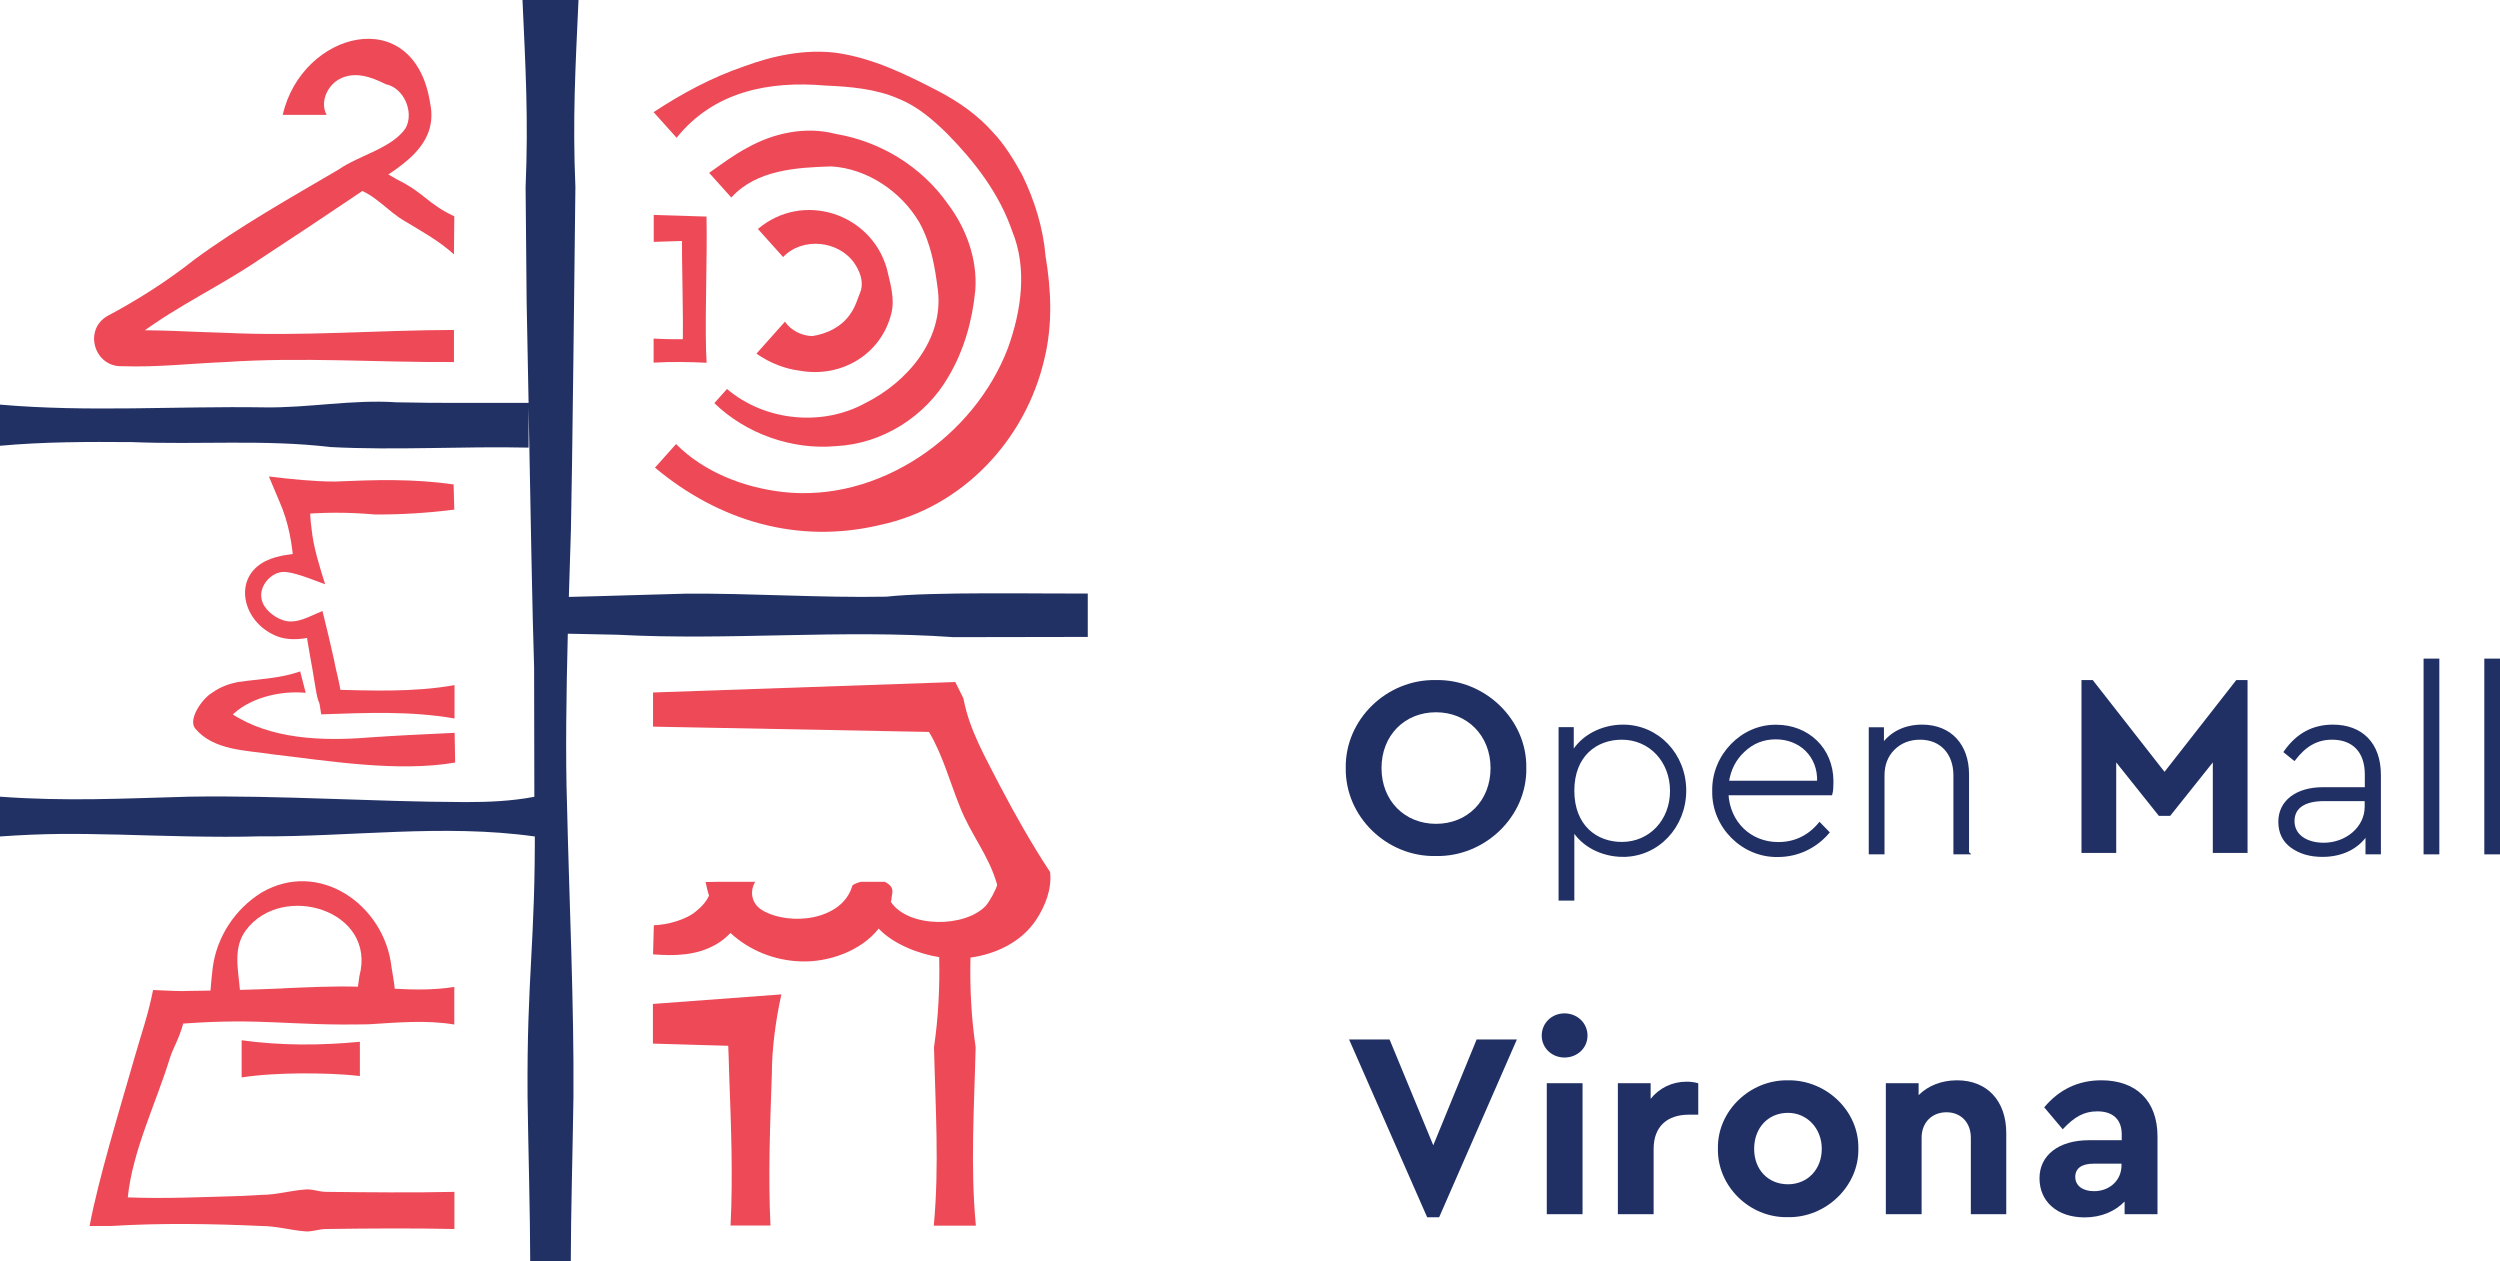 <?xml version="1.0" encoding="UTF-8"?> <svg xmlns="http://www.w3.org/2000/svg" id="Layer_2" data-name="Layer 2" viewBox="0 0 217.37 109.66"><defs><style> .cls-1 { fill: #213164; } .cls-1, .cls-2, .cls-3 { stroke-width: 0px; } .cls-2 { fill: #ed4957; } .cls-3, .cls-4 { fill: #213064; } .cls-4 { stroke: #213064; stroke-miterlimit: 10; stroke-width: .25px; } </style></defs><g id="Layer_4" data-name="Layer 4"><g><path class="cls-1" d="M77.07,51.88c-5.84.11-11.68-.31-17.52-.26-2.92.07-6.84.21-10.09.28.06-2.05.13-4.01.18-5.79.1-3.87.35-26.11.39-29.84-.25-5.95,0-10.32.27-16.27h-4.87c.27,5.96.52,10.32.27,16.27,0,0,.09,9.95.09,9.95.04,1.85.1,5.08.17,8.81-3.83-.02-7.66.04-11.49-.05-3.85-.26-7.65.5-11.49.44-7.67-.12-15.33.43-22.99-.24v3.58c3.83-.35,7.66-.35,11.49-.32,5.74.24,11.53-.25,17.24.43,5.74.3,11.49-.08,17.24.05v-3.54c.15,8.17.34,18.63.48,22.66.01.56.01,10.69.02,11.24-1.99.38-3.99.46-5.98.46-8.02-.02-16.03-.6-24.05-.47-5.82.16-10.66.42-16.44,0v3.46c4.01-.28,6.42-.25,10.43-.16,3.54.1,8.53.26,12.03.15,8.01.06,16.08-1.11,24.05.01v-1.19c.06,10.6-.7,13.22-.63,23.82.05,3.97.23,10.33.23,14.31h3.53c0-3.97.18-10.34.23-14.31.06-7.94-.38-17.48-.56-25.42-.14-4.28-.06-9.68.07-14.84,1.73.04,4.33.09,4.33.09,9.74.52,19.47-.48,29.2.21l11.68-.02s0-3.77,0-3.77c-4.09.02-13.56-.17-17.52.27Z"></path><g><g><path class="cls-2" d="M91.28,75.79c-1.58-2.41-3-4.92-4.34-7.47-1.25-2.46-2.66-4.83-3.17-7.59l-.71-1.43-1.43.05-24.85.86v2.97l23.99.46c1.15,1.89,1.82,4.34,2.65,6.4.97,2.53,2.54,4.27,3.28,6.88-.04.34-.67,1.48-.99,1.84-1.81,1.91-6.72,1.94-8.25-.34.01-.07.03-.14.05-.21,0-.52.41-1.05-.59-1.54h-1.04c-.52,0-1.04,0-1.04,0h0c-.52.16-.7.25-.74.37-.87,2.99-5.44,3.51-7.83,2.1-.91-.56-1.12-1.58-.61-2.47h0,0s0,0,0,0h-.34c-.6,0-1.89,0-2.91,0l-.88.02h-.18c.07.34.19.87.3,1.19-.24.5-.57.9-1.09,1.32-.85.75-2.48,1.21-3.71,1.25l-.07,2.53c1.84.14,3.77.12,5.47-.86.46-.26.88-.6,1.26-1,1.64,1.52,3.85,2.4,6.09,2.47,2.38.1,5.24-.87,6.8-2.85,1.24,1.33,3.46,2.2,5.26,2.48.06,2.62-.07,5.24-.45,7.83.12,5.17.47,10.35-.02,15.52h3.66c-.49-5.18-.14-10.35-.02-15.52-.38-2.58-.51-5.18-.45-7.79,2.18-.3,4.39-1.32,5.69-3.25.81-1.22,1.41-2.74,1.23-4.21Z"></path><path class="cls-2" d="M56.78,90.74l6.54.19c.04.73.05,1.73.08,2.47.16,4.39.34,8.78.12,13.16,0,0,3.47,0,3.47,0-.21-4.39-.03-8.78.12-13.16,0-2.22.34-4.75.83-6.94-1.92.14-9.11.68-11.17.83v3.46Z"></path></g><g><path class="cls-2" d="M39.5,89.04v-3.23c-1.73.28-3.45.25-5.18.16-.05-.62-.2-1.33-.28-1.88-.6-5.42-6.31-9.42-11.32-6.47-2.28,1.42-3.85,3.81-4.22,6.47-.07.65-.15,1.37-.2,2.04-3.43.03-1.51.1-4.99-.05-.45,2.25-1,3.72-1.59,5.8-1.35,4.7-3.19,10.73-3.93,14.72h1.83c4.33-.27,8.82-.2,13.15,0,1.25,0,2.48.36,3.72.46.62.07,1.24-.2,1.86-.2,3.6-.05,7.58-.08,11.16,0v-3.23c-3.58.08-7.56.04-11.16,0-.62,0-1.24-.28-1.86-.2-1.23.09-2.47.46-3.72.46l-1.86.1c-3.27.09-6.54.25-9.8.12.41-4.06,2.47-8.22,3.66-12.11.25-.82.78-1.62,1.16-3,6.91-.51,9.23.21,16.14.06,2.48-.15,4.96-.39,7.44.02ZM24.62,85.94c-1.25.05-2.5.1-3.76.13-.14-1.76-.63-3.66.53-5.2,3.15-4.21,11.39-1.74,9.86,4-.03.26-.09.6-.13.92-2.17-.06-4.33.05-6.5.14Z"></path><path class="cls-2" d="M21.01,90.45v3.23c1.71-.26,3.43-.33,5.14-.35,1.71,0,3.43.03,5.14.23v-2.98c-3.43.33-6.86.34-10.28-.13Z"></path></g><g><path class="cls-2" d="M58.82,11.99c3.24-4.04,8.03-4.98,12.96-4.55,2.13.09,4.39.28,6.36,1.15,1.63.65,2.99,1.83,4.21,3.03,2.41,2.45,4.53,5.2,5.66,8.48,1.33,3.24.79,6.93-.36,10.13-2.92,7.73-11.25,13.53-19.65,12.54-3.37-.4-6.79-1.72-9.22-4.16l-1.83,2.05c5.57,4.66,12.44,6.69,19.59,4.98,7.16-1.53,12.67-7.41,14.28-14.49.71-2.94.58-5.94.09-8.87-.21-2.46-.95-4.86-2.04-7.08-.69-1.26-1.53-2.65-2.53-3.69-1.31-1.49-2.97-2.65-4.72-3.57-2.82-1.46-5.73-2.9-8.93-3.35-2.72-.33-5.45.24-7.99,1.18-2.81.96-5.36,2.33-7.87,3.98l1.99,2.22h0Z"></path><path class="cls-2" d="M63.6,17.16c2.17-2.39,5.65-2.6,8.69-2.69,3.14.19,6.08,2.2,7.65,4.88,1.01,1.83,1.35,3.84,1.61,5.89.51,4.28-2.67,7.99-6.3,9.8-3.73,2.06-8.72,1.6-12.04-1.22,0,0-1.1,1.23-1.1,1.23,2.73,2.65,6.73,4.09,10.57,3.74,4.01-.19,7.78-2.56,9.78-6.03,1.36-2.29,2.08-4.86,2.34-7.52.2-2.68-.78-5.38-2.38-7.5-2.28-3.25-5.85-5.44-9.77-6.1-2.6-.68-5.39-.08-7.7,1.22-1.17.62-2.21,1.41-3.29,2.17l1.93,2.15h0Z"></path><path class="cls-2" d="M68.08,22.36c1.67-1.77,4.82-1.47,6.21.53.46.67.79,1.53.57,2.35-.31.79-.5,1.49-.95,2.09-.75,1.09-1.99,1.69-3.27,1.89-.93-.01-1.88-.5-2.39-1.25l-2.48,2.78c1.17.81,2.48,1.33,3.83,1.49,3.56.62,7.02-1.43,7.9-4.99.33-1.31-.11-2.66-.4-3.92-1.4-4.83-7.33-6.71-11.2-3.42,0,0,2.19,2.44,2.19,2.44h0Z"></path></g><path class="cls-2" d="M56.83,21.03l3.54-.11-1.06-1.06c-.06,3.54.14,7.08.04,10.63,0,0,1.02-1.02,1.02-1.02-1.18.05-2.36.03-3.54-.03v2.09c1.52-.09,3.09-.06,4.61.01l-.05-1.06c-.09-3.88.11-7.77.04-11.65-.7-.02-3.83-.12-4.59-.14v2.35h0Z"></path><path class="cls-2" d="M39.47,22.12c-1.28-1.17-2.78-1.99-4.25-2.88-1.51-.85-2.58-2.33-4.28-2.85,0,0,1.56-2.32,1.56-2.32.54.73,1.31,1.12,2.05,1.55,2.33,1.14,2.6,2.08,4.95,3.19l-.03,3.31h0Z"></path><path class="cls-2" d="M24.58,10c1.64-7.28,11.45-9.85,12.82-1.03.88,4.23-3.67,6.06-6.45,8.01,0,0-4.12,2.76-4.12,2.76l-4.14,2.73c-3.41,2.34-7.2,4.08-10.52,6.56-.11.08-1.2.86-1.33.95.49-.28.42-1.02-.13-1.19-.11-.04-.26-.03-.08-.04,2.99-.12,5.99.12,8.98.19,6.61.32,13.26-.24,19.86-.25,0,0,0,2.79,0,2.79-6.6.04-13.25-.45-19.86,0-2.98.12-5.99.47-8.98.36-2.4.1-3.4-3.11-1.32-4.35,2.61-1.38,5.26-3.07,7.58-4.91,3.83-2.83,8.44-5.43,12.57-7.85,1.76-1.23,4.63-1.84,5.81-3.59.75-1.37-.13-3.49-1.73-3.82-1.25-.63-2.73-1.17-4.07-.42-1.07.6-1.65,2.04-1.07,3.09h-3.81Z"></path><path class="cls-2" d="M39.59,66.3c-4.99.86-10.99-.14-15.95-.72-2.18-.35-5.05-.3-6.67-2.24-.64-.79.6-2.6,1.48-3.11.75-.54,1.52-.78,2.19-.92,1.94-.29,3.6-.29,5.46-.93l.48,1.86c-2.27-.22-5.07.47-6.58,2.13.06-.05.08-.14.07-.21.02-.2-.15-.29.03-.13,3.42,2.27,7.98,2.42,12,2.09,2.45-.17,5.01-.29,7.43-.4l.04,2.46v.12Z"></path><path class="cls-2" d="M39.49,42.13c-3.54-.52-6.87-.41-10.4-.26-1.79,0-3.91-.22-5.71-.44l.93,2.21c.79,1.79,1.11,3.68,1.24,5.61,0,0,1.2-1.27,1.2-1.27-1.26.24-2.46.21-3.67.81-2.87,1.44-2.04,5.27.93,6.5,1.17.49,2.66.28,3.73-.1,0,0-1.17-.68-1.17-.68.18,1.62.57,3.35.81,4.97.1.55.16,1.17.4,1.7,0,0,.15.91.15.93,3.93-.13,7.69-.31,11.59.36,0,0,0-2.9,0-2.9-3.61.64-7.25.47-10.89.39,0-.01,1.06.91,1.04.86.02-.93-.44-2.37-.6-3.33-.32-1.44-.67-2.93-1.03-4.36-1.13.44-2.31,1.22-3.5.77-.76-.27-1.63-.97-1.79-1.79-.29-1.2.97-2.59,2.23-2.36.95.12,2.39.73,3.29,1.05-.46-1.46-1.02-3.23-1.17-4.74-.13-.95-.2-1.91-.1-2.9l-1.36,1.61c2.31-.25,4.62-.24,6.93-.04,2.32.02,4.63-.13,6.93-.42l-.06-2.2h0Z"></path></g><path class="cls-3" d="M124.84,59.13c4.25-.09,7.94,3.42,7.87,7.65.07,4.23-3.62,7.74-7.87,7.65-4.25.09-7.89-3.42-7.83-7.65-.07-4.23,3.58-7.74,7.83-7.65ZM124.86,61.93c-2.73,0-4.74,2.01-4.74,4.85s2.01,4.85,4.74,4.85,4.74-2.01,4.74-4.85-2.04-4.85-4.74-4.85Z"></path><path class="cls-4" d="M141.12,74.38c-1.81,0-3.53-.87-4.36-2.3v6.1h-1.12v-14.83h1.07v2.17c.8-1.45,2.53-2.39,4.41-2.39,3.02,0,5.37,2.5,5.37,5.61s-2.35,5.64-5.37,5.64ZM141.01,64.19c-2.24,0-4.25,1.47-4.25,4.56s2.01,4.58,4.25,4.58c2.48,0,4.32-1.97,4.32-4.56s-1.83-4.58-4.32-4.58Z"></path><path class="cls-4" d="M150.16,69.02c.13,2.53,2.01,4.32,4.45,4.32,1.43,0,2.64-.56,3.6-1.7l.72.74c-1.07,1.25-2.62,2.01-4.34,2.01-3.06.07-5.66-2.55-5.59-5.61-.07-3.06,2.48-5.7,5.46-5.64,2.66,0,4.83,1.92,4.83,4.81,0,.47-.02.83-.09,1.07h-9.03ZM158.12,68.01c.09-2.35-1.63-3.85-3.71-3.85-1.1,0-2.01.36-2.8,1.1-.78.72-1.25,1.63-1.41,2.75h7.92Z"></path><path class="cls-4" d="M171.09,74.16h-1.12v-6.75c0-1.9-1.16-3.22-3.02-3.22-.94,0-1.72.31-2.33.92-.6.6-.89,1.39-.89,2.3v6.75h-1.12v-10.8h1.07v1.45c.74-1.07,1.95-1.68,3.44-1.68,2.48,0,3.96,1.7,3.96,4.2v6.82Z"></path><path class="cls-3" d="M195.42,59.13v15.03h-3.02v-7.87l-3.71,4.65h-.98l-3.71-4.65v7.87h-3.02v-15.03h.98l6.24,7.98,6.24-7.98h.98Z"></path><path class="cls-4" d="M206.87,74.16h-1.07v-1.7c-.78,1.23-2.17,1.92-3.87,1.92-1.05,0-1.92-.25-2.64-.76-.72-.51-1.07-1.25-1.07-2.17,0-1.77,1.5-2.88,3.76-2.88h3.76v-1.23c0-2.06-1.16-3.15-2.97-3.15-1.36,0-2.37.62-3.29,1.81l-.78-.63c1.05-1.5,2.42-2.24,4.14-2.24,2.44,0,4.05,1.5,4.05,4.25v6.78ZM205.73,69.53h-3.65c-1.77,0-2.7.67-2.7,1.86,0,1.32,1.21,2.01,2.66,2.01,1.99,0,3.69-1.41,3.69-3.26v-.6Z"></path><path class="cls-4" d="M210.85,57.39h1.12v16.77h-1.12v-16.77Z"></path><path class="cls-4" d="M216.13,57.39h1.12v16.77h-1.12v-16.77Z"></path><g><path class="cls-3" d="M131.89,90.38l-6.76,15.46h-1.04l-6.79-15.46h3.52l3.8,9.2,3.77-9.2h3.5Z"></path><path class="cls-3" d="M136.03,88.11c1.1,0,2,.83,2,1.93s-.9,1.91-2,1.91-1.98-.83-1.98-1.91.87-1.93,1.98-1.93ZM134.49,94.18h3.11v11.39h-3.11v-11.39Z"></path><path class="cls-3" d="M147.67,96.92h-.83c-1.86,0-3.06,1.01-3.06,2.97v5.68h-3.11v-11.39h2.85v1.36c.76-.94,1.86-1.49,3.13-1.49.39,0,.71.05,1.01.14v2.74Z"></path><path class="cls-3" d="M155.46,93.93c3.34-.05,6.19,2.69,6.12,5.94.07,3.24-2.81,6.03-6.14,5.96-3.34.07-6.14-2.72-6.07-5.96-.07-3.24,2.76-6,6.1-5.94ZM155.46,96.76c-1.73,0-2.94,1.31-2.94,3.13s1.22,3.08,2.94,3.08,2.94-1.31,2.94-3.08-1.27-3.13-2.94-3.13Z"></path><path class="cls-3" d="M174.44,105.57h-3.08v-6.65c0-1.31-.85-2.21-2.12-2.21s-2.16.9-2.16,2.21v6.65h-3.11v-11.39h2.85v1.04c.81-.81,1.98-1.29,3.34-1.29,2.65,0,4.28,1.82,4.28,4.58v7.06Z"></path><path class="cls-3" d="M187.58,105.57h-2.85v-1.1c-.83.85-2.02,1.38-3.47,1.38-2.42,0-3.93-1.4-3.93-3.4s1.66-3.31,4.3-3.31h2.85v-.51c0-1.27-.74-2-2.12-2-1.17,0-2,.48-3.01,1.56l-1.61-1.91c1.31-1.56,2.97-2.35,4.97-2.35,2.97,0,4.88,1.73,4.88,4.88v6.76ZM184.47,101.18h-2.44c-1.01,0-1.59.39-1.59,1.15s.64,1.24,1.63,1.24c1.36,0,2.39-.94,2.39-2.25v-.14Z"></path></g></g></g></svg> 